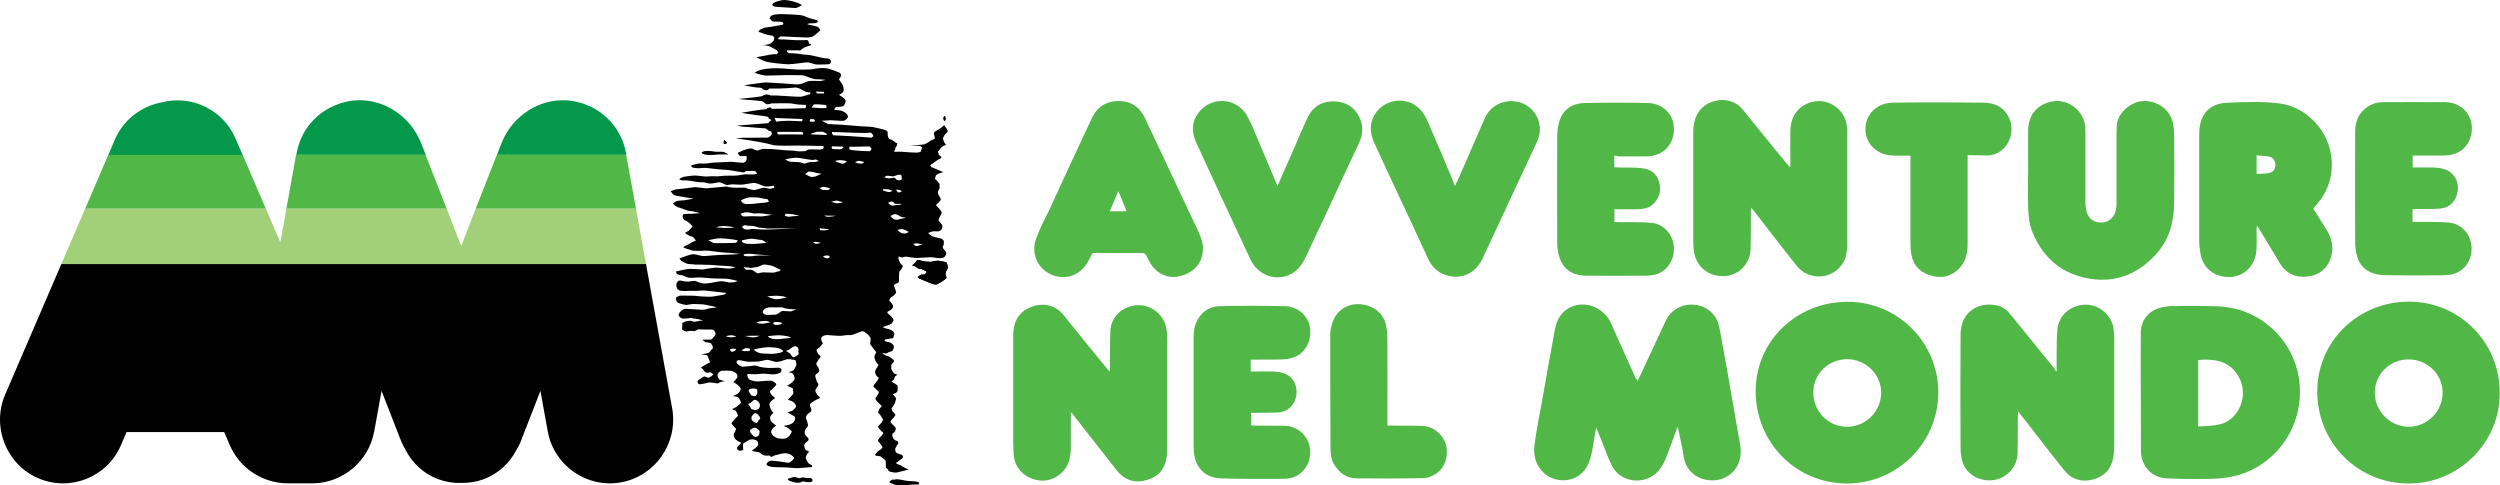 <?xml version="1.0" encoding="UTF-8" standalone="no"?>
<svg
   xmlns:dc="http://purl.org/dc/elements/1.1/"
   xmlns:cc="http://creativecommons.org/ns#"
   xmlns:rdf="http://www.w3.org/1999/02/22-rdf-syntax-ns#"
   xmlns:svg="http://www.w3.org/2000/svg"
   xmlns="http://www.w3.org/2000/svg"
   version="1.1"
   id="Livello_1"
   x="0px"
   y="0px"
   viewBox="0 0 2977.508 578.182"
   xml:space="preserve"
   width="2977.508"
   height="578.182"><defs
   id="defs91" />
<style
   type="text/css"
   id="style2">
	.st0{fill:#010101;}
	.st1{fill:#04984A;}
	.st2{fill:#51B848;}
	.st3{fill:#A1D078;}
</style>
<g
   id="g28"
   transform="matrix(1.499,0,0,1.499,-10.44,-58.805)">
	<path
   class="st0"
   d="m 758.4,255.5 c 0.6,-1.8 1.9,-3.6 1.9,-3.6 0,0 -0.6,-2.3 -1,-3.6 -0.5,-1.3 -4.4,-1.3 -6.3,-1.8 -1.9,-0.5 -6.3,0.8 -6.3,0.8 0,0 -2.6,-0.2 -3.9,-0.2 -1.3,0 -4.7,-1 -6,-1.3 -1.3,-0.2 -1.3,0.2 -2.1,1.5 -0.8,1.3 -3.1,2.8 -3.1,2.8 l 2.6,0.8 c 0,0 1.3,1.3 2.9,1.8 1.6,0.5 2.1,0.2 2.1,0.2 0,0 2.6,1.3 3.6,1.8 1,0.5 0,1.5 -1,2.3 -1,0.8 -2.3,0.2 -3.1,0.5 -0.8,0.2 -1.3,1.3 -2.3,1.5 -1,0.2 1,1.5 1,1.5 0,0 3.1,1.3 4.2,1.8 1.1,0.5 2.6,1 5.2,2.1 2.6,1 3.7,1 4.4,0.8 0.7,-0.2 4.2,-2.3 4.2,-2.3 0,0 2.1,-1.5 3.1,-2.3 1,-0.8 0,-1.5 0,-2.6 -0.1,-0.9 -0.6,-0.7 -0.1,-2.5"
   id="path4"
   style="fill:#010101" />
	<path
   class="st0"
   d="m 758.4,255.5 c 0.6,-1.8 1.9,-3.6 1.9,-3.6 0,0 -0.6,-2.3 -1,-3.6 -0.5,-1.3 -4.4,-1.3 -6.3,-1.8 -1.9,-0.5 -6.3,0.8 -6.3,0.8 0,0 -2.6,-0.2 -3.9,-0.2 -1.3,0 -4.7,-1 -6,-1.3 -1.3,-0.2 -1.3,0.2 -2.1,1.5 -0.8,1.3 -3.1,2.8 -3.1,2.8 l 2.6,0.8 c 0,0 1.3,1.3 2.9,1.8 1.6,0.5 2.1,0.2 2.1,0.2 0,0 2.6,1.3 3.6,1.8 1,0.5 0,1.5 -1,2.3 -1,0.8 -2.3,0.2 -3.1,0.5 -0.8,0.2 -1.3,1.3 -2.3,1.5 -1,0.2 1,1.5 1,1.5 0,0 3.1,1.3 4.2,1.8 1.1,0.5 2.6,1 5.2,2.1 2.6,1 3.7,1 4.4,0.8 0.7,-0.2 4.2,-2.3 4.2,-2.3 0,0 2.1,-1.5 3.1,-2.3 1,-0.8 0,-1.5 0,-2.6 -0.1,-0.9 -0.6,-0.7 -0.1,-2.5 z"
   id="path6"
   style="fill:#010101" />
	<path
   class="st0"
   d="m 566.7,161.8 c 0.8,0.2 3.7,0.5 4.7,0.5 1,0 5.2,-0.5 6.5,-0.5 h 7.8 c -0.8,0 -3.4,-1.9 -4.4,-1.9 h -5.5 c -1.5,0 -6.3,-0.8 -6.3,-0.8 0,0 -3.7,0.5 -4.7,1 -0.9,0.7 1.1,1.4 1.9,1.7"
   id="path8"
   style="fill:#010101" />
	<path
   class="st0"
   d="m 566.7,161.8 c 0.8,0.2 3.7,0.5 4.7,0.5 1,0 5.2,-0.5 6.5,-0.5 h 7.8 c -0.8,0 -3.4,-1.9 -4.4,-1.9 h -5.5 c -1.5,0 -6.3,-0.8 -6.3,-0.8 0,0 -3.7,0.5 -4.7,1 -0.9,0.7 1.1,1.4 1.9,1.7 z"
   id="path10"
   style="fill:#010101" />
	<path
   class="st0"
   d="m 582.4,153.5 c 0.8,0 2.1,0 1.9,-1 -0.2,-1 -2.1,-1.9 -2.1,-1.9 0,0 -0.6,2.9 0.2,2.9"
   id="path12"
   style="fill:#010101" />
	<path
   class="st0"
   d="m 582.4,153.5 c 0.8,0 2.1,0 1.9,-1 -0.2,-1 -2.1,-1.9 -2.1,-1.9 0,0 -0.6,2.9 0.2,2.9 z"
   id="path14"
   style="fill:#010101" />
	<path
   class="st0"
   d="m 629.5,45 c 4.4,0.2 8.6,0.8 10.2,0.5 1.6,-0.2 4.4,-2.3 4.4,-2.3 -3.4,-2.3 -12,-4.4 -15.3,-3.9 -3.4,0.5 -8.6,2.1 -8.1,3.9 0.5,1.8 4.4,1.5 8.8,1.8"
   id="path16"
   style="fill:#010101" />
	<path
   class="st0"
   d="m 618.7,82.7 c -3.1,0.5 -10.8,2 -10.8,2 0,0 5,2.6 7.3,3.4 2.3,0.8 14.2,2.2 18.1,2.2 3.9,0 12.8,-1.5 15.1,-1.5 2.3,0 5.3,1.7 8,1.7 2.6,0 5,0 8.1,-0.2 3.1,-0.2 2.6,-1.9 2.6,-2.6 0,-0.8 -0.8,-2.1 -3.7,-2.1 -2.9,0 -12,-2.8 -14.9,-2.8 -2.9,0 -6.7,-1 -12.3,-1.3 -0.8,0 -1.6,0 -2.4,0 -0.7,-0.5 -1.3,-0.9 -1.5,-1.3 -0.1,-0.3 -0.1,-0.7 0,-1 h 6.5 4.2 c 0,0 2,-2.4 7.1,-3.6 1.6,-0.4 1.7,-1.2 0.4,-1.4 -1.3,-0.2 -0.7,-2.7 -2,-3 -1.3,-0.3 -2.3,0 -4.4,0 -2.1,0 -5.5,0 -7.5,-0.2 -2.1,-0.2 -8.1,-0.5 -10.7,-0.5 0,0 -0.1,0 -0.2,0 l -0.6,-1 2.2,-1.3 c 0.6,0 1,0 1.5,0 2.3,0 15.1,0.8 18.2,0.8 3.1,0 2.9,0 5,-0.5 2.1,-0.5 6.7,-5.2 6.7,-5.2 0,0 -0.5,-2.1 -2.3,-2.8 -1.9,-0.7 -6,-1.5 -7.3,-1.8 -1.3,-0.3 -0.5,-1 3.7,-1 4.2,0 4.2,-1.3 3.7,-2.1 -0.6,-0.8 -4.8,-1.1 -8.6,-2.8 -4.3,-2 -5.8,-1.7 -16.7,-2.3 -12.6,-0.6 -12.2,2.3 -12.2,2.3 0,0 -1,1.3 -0.2,1.5 0.8,0.2 0.8,2.1 3.4,2.1 2.6,0 4.4,0 5.8,0.2 1.3,0.2 1.9,2.1 0.5,2.3 -1.3,0.2 -7.5,1.5 -12.3,2.1 -4.7,0.5 -7.5,3.4 -6.3,3.6 1.3,0.2 6.3,2.6 9.4,2.8 0.5,0 0.9,0.1 1.4,0.1 0.6,0.5 1,0.9 1.3,1.2 0.2,0.4 0.1,1.6 -0.3,2.9 -0.3,0.1 -0.5,0.2 -0.5,0.2 -2.2,4.5 -13.2,2.7 -6.7,3.4 2.3,0.2 4.7,1 7.5,2.8 0.6,0.3 1.1,0.6 1.8,0.8 0.2,0.3 0.5,0.6 0.6,0.8 0.5,1 1.2,0.9 1.2,0.9 l -1.5,1.9 c -1.4,-0.4 -4.7,0.2 -5.4,0.3"
   id="path18"
   style="fill:#010101" />
	<path
   class="st0"
   d="m 719.6,414.6 c 2.6,-0.5 9.4,-2.3 9.4,-2.3 0,0 -2.1,-1 -3.4,-1.5 -1.3,-0.5 -2.3,-1.8 -4.2,-2.3 -1.9,-0.5 -2.6,-1.5 -2.6,-1.5 l 1.6,-1 c 0,0 1,-1 3.1,-2.3 2.1,-1.3 0,-3.1 0,-3.1 0,0 -3.9,-1 -4.7,-2.1 -0.8,-1 -0.5,-3.1 -0.5,-3.1 0,0 1.6,-2.6 2.1,-3.4 0.5,-0.8 0.5,-2.1 -1.3,-2.6 -1.9,-0.5 -2.9,-2.6 -3.1,-3.6 -0.2,-1 -0.2,-2.3 0.8,-2.6 1,-0.2 1.9,-2.3 1.9,-3.4 0,-1 -1.3,-2.1 -1.3,-2.1 0,0 -2.9,-2.6 -2.9,-3.4 0,-0.8 1.6,-2.3 1.6,-2.3 0,0 1.6,-1.8 2.1,-2.6 0.5,-0.7 -0.8,-2.3 -1.6,-2.8 -0.8,-0.5 -1.3,-2.8 -1.3,-2.8 l 2.3,-3.4 c 0,0 1.3,-3.4 1.3,-4.4 0,-1 -2.6,-3.6 -2.6,-3.6 l 2.6,-1 c 0,0 1.3,-1.3 1.3,-2.3 V 346 c 0,-1 -5,-3.6 -5,-3.6 l 1.9,-1.5 1,-2.6 1.9,-1.3 -2.6,-1 c 0,0 -2.3,-2.8 -2.3,-4.1 0,-1.3 0,-2.3 0.2,-3.1 0.2,-0.8 3.4,-2.3 1.3,-3.9 -2.1,-1.5 -3.1,-2.6 -4.4,-2.8 -1.3,-0.2 -3.4,-1.3 -3.9,-2.1 -0.5,-0.8 2.6,0.2 2.6,0.2 0,0 2.6,-1.5 4.2,-1.8 1.6,-0.3 2.1,-3.1 2.1,-3.9 0,-0.8 -1,-2.1 -2.3,-2.8 -1.3,-0.7 -3.4,-0.8 -4.4,-1.3 -1,-0.5 -1,-1.3 0.2,-1.5 1.3,-0.2 3.1,-0.5 4.4,-0.8 1.3,-0.2 1.6,0.5 2.3,-2.8 0.8,-3.4 -4.4,-4.7 -5.8,-4.9 -1.3,-0.2 -3.4,-1.3 -3.4,-1.3 0,0 3.9,-1.3 5.5,-1.9 1.5,-0.5 2.3,-1.5 3.1,-3.1 0.8,-1.5 -3.1,-4.9 -3.9,-5.4 -0.8,-0.6 -1.6,-1.5 0.2,-2.3 1.8,-0.8 2.6,-1.5 3.4,-3.1 0.8,-1.5 -3.1,-5.4 -3.1,-5.4 0,0 0.8,-2.3 2.1,-2.8 1.3,-0.5 2.9,-2.3 3.4,-3.1 0.5,-0.8 -1.6,-4.9 -1.6,-6 0,-1 2.3,-1.5 3.4,-2.3 1,-0.8 0.5,-2.1 0.5,-2.8 0,-0.8 0.2,-4.7 0.2,-5.4 0,-0.8 1.9,-2.1 2.6,-3.9 0.8,-1.8 -0.8,-1.8 -1.6,-3.1 -0.8,-1.3 -1.9,-3.6 -1.6,-4.9 0.2,-1.3 1.9,0.2 2.6,0.2 0.8,0 2.6,-1 4.7,-0.5 2.1,0.5 4.2,0.5 5.8,0.8 1.6,0.2 2.6,0 3.7,0 1,0 7.5,-0.5 9.1,-0.5 1.6,0 4.4,0.8 7.3,0.8 2.9,0 4.2,-1.5 4.7,-3.1 0.5,-1.5 -0.5,-2.6 -1.9,-4.1 -1.3,-1.5 -0.7,-2.1 -0.2,-3.1 0.5,-1 0.2,-2.6 0.2,-3.4 0,-0.8 -1.9,-1.9 -1.9,-1.9 0,0 -6,-1.3 -7.1,-1.8 -1,-0.5 -3.4,-2.6 -3.4,-2.6 0,0 2.3,-1 3.4,-1.3 1,-0.2 4.4,0 4.4,0 0,0 1.6,-0.2 2.6,-1.3 1,-1 1,-2.6 0.8,-3.6 -0.2,-1 -2.9,-3.1 -2.9,-4.1 0,-1 1.6,-3.6 2.1,-4.7 0.5,-1 0.5,-1.3 0,-2.3 -0.5,-1 -4.2,-4.9 -4.2,-4.9 0,0 3.7,-3.4 3.9,-4.4 0.2,-1 -2.1,-3.4 -2.3,-5.2 -0.2,-1.8 1.3,-3.6 1.3,-3.6 v -3.4 c 0,-0.8 -3.7,-4.4 -3.7,-4.4 l 0.8,-2.6 c 0,0 1,-1 1.9,-1.3 0.9,-0.3 3.9,-1.3 3.9,-1.3 0,0 -3.4,-1.5 -4.4,-1.9 -1,-0.4 -5,-2.1 -5,-2.1 l -1,-1.5 1.9,-1.3 c 0,0 1.3,-0.8 2.9,-2.1 1.6,-1.3 2.9,-1.3 3.9,-2.3 1,-1 -1.6,-2.3 -1.6,-2.3 l -1,-2.8 c 0,0 1.6,-1.5 2.3,-2.8 0.8,-1.3 4.2,-2.6 4.2,-2.6 l -1.6,-2.3 -0.8,-2.8 c 0,0 0.5,-1.5 1,-2.3 0.5,-0.8 2.1,-2.1 2.6,-2.8 0.5,-0.8 -0.5,-2.3 -0.5,-2.3 l -2.1,-3.1 c 0,0 -1.3,1 -2.1,1.8 -0.8,0.8 -4.7,2.8 -5.7,3.6 -1.1,0.8 0.5,4.9 0.5,4.9 0,0 -0.5,0.8 -2.1,1.3 -1.6,0.6 -4.4,3.1 -6.5,3.6 -2.1,0.5 -11.7,1 -11.7,1 0,0 6.7,0.2 7.8,0.2 1,0 2.3,1.3 2.3,1.3 l -1.3,3.6 -2.9,0.5 c 0,0 -3.9,-0.2 -5.2,-0.2 -1.3,0 -5.5,-0.5 -7,-0.5 h -6 l 1,-2.1 c 0,0 -0.2,-1 0.8,-2.1 0.8,-0.8 0.6,-1.9 0.4,-2.3 0.6,-0.2 0.9,-0.2 0.9,-0.2 0,0 -0.5,-0.1 -1.4,-0.3 -0.9,-0.7 -3.5,-2.8 -4.6,-2.8 -1.3,0 -2.3,-2.6 -2.1,-3.9 0.1,-0.4 0,-0.8 -0.2,-1.3 0.3,0 0.4,0 0.4,0 0,0 -0.8,-1.8 -1.6,-2.1 -0.8,-0.2 -9.4,-2.8 -13.6,-2.8 -4.2,0 -22.4,-1.8 -26.3,-1.8 -0.9,0 -3.2,-0.1 -6.3,-0.3 -0.3,-0.2 -0.6,-0.4 -0.7,-0.5 -1.1,-0.5 -2.9,-1.4 -4.1,-2.2 2.2,0 4,0 4.9,-0.2 2.3,-0.5 11.5,0.8 12.8,0.2 1.3,-0.5 3.1,-1.9 3.1,-3.4 0,-1.5 -2.9,-4.1 -6.3,-4.7 -1.3,-0.2 -3,-0.4 -4.7,-0.6 0.2,-0.2 0.2,-0.4 0.2,-0.4 l 1.3,-1.9 c 0.9,0.1 1.6,0.1 1.6,0.1 0,0 2.9,-0.2 3.9,-0.5 1,-0.3 2.3,-3.1 2.1,-4.7 -0.2,-1.5 -5.2,-4.4 -5.2,-4.4 0,0 2.1,-1 3.1,-2.1 1,-1 0.5,-3.4 0.2,-4.7 -0.2,-1.3 -3.4,-5.5 -3.4,-5.5 0,0 1.3,-1.5 1.6,-2.6 0.2,-1 0,-2.3 -1.3,-2.8 -1.3,-0.5 -7.8,-3.2 -10.2,-3.4 -6.9,-0.7 -10.8,0.9 -12.9,0.9 -2.1,0 -8.1,0.6 -17.1,-0.4 -22.3,-2.2 -27,3 -27,3 0,0 5.5,2.3 9.6,2.3 4.2,0 12.9,-0.4 16,-0.4 3.1,0 9,0.1 11.8,0.1 2.9,0 7.7,3.2 11.6,3.2 3.9,0 7.3,0.5 7.3,0.5 l -4.4,1 c 0,0 -7.9,-0.8 -10.7,0.5 -4.1,2 -6,2.1 -8.1,2.1 -2.1,0 -8.6,-0.8 -10.7,-0.8 -2.1,0 -12,-0.8 -13.6,-0.8 -1.6,0 -17.2,2.3 -17.2,2.3 0,0 8.6,1.8 10.7,1.8 1,0 2.3,0.2 3.6,0.4 0,0.1 0,0.3 0.1,0.4 0.2,0.8 2.3,1.5 3.7,1.3 0.7,-0.1 1.3,-0.7 1.9,-1.3 h 7.5 c 3.1,0 10.2,-0.5 13,-0.8 2.8,-0.3 6.5,2.6 8.6,3.4 0.9,0.3 2.1,0.4 3.4,0.4 0.2,0.6 0.2,1.1 -0.1,1.5 -2.1,0.4 -5,1.7 -7.4,2 -2.9,0.2 -13.8,-0.8 -20.1,-1 -0.9,0 -2.3,0 -3.9,0 -0.8,-0.4 -2.2,-1 -3.4,-0.8 -1.6,0.2 -2.8,1 -3.1,1.3 -9.3,1.7 -20,2 -18,2.4 2.3,0.4 12.8,0.9 18.1,1.7 l 3.2,2.4 c 0,0 1.3,0 2.6,-0.2 0.3,-0.1 0.6,-0.2 0.9,-0.5 4.5,0 14.5,-0.4 17.1,0.2 3.1,0.7 7.1,0.9 10.8,1 0,0.3 0,0.6 -0.1,0.8 -0.1,0.6 -0.2,1.2 -0.2,1.8 -0.4,0 -0.7,0 -1,0 -3.7,0.2 -18.8,0.5 -25.8,0.5 -0.4,-0.5 -0.7,-0.8 -1,-1 -0.8,-0.5 -3.1,0.8 -3.1,0.8 l 0.1,0.4 c -7.4,0.6 -20.4,3 -20.4,3 2.1,0.2 14,2.3 16.4,2.3 1,0 3,0.5 5.1,0.9 0,0.2 0.1,0.4 0.1,0.6 0.2,1.3 2.6,1.8 2.6,1.8 0,0 -1,0.8 -1.9,1.5 -0.3,0.3 -0.5,0.7 -0.5,1 -0.7,0.1 -1.1,0.2 -1.3,0.2 -0.8,0 -24,1.8 -24,1.8 0,0 4.2,1 6.3,1 2.1,0 13.4,1.2 16,1.2 1.7,0 1.7,1.9 4.8,2.4 0.1,0.4 0.3,0.7 0.6,1 0.5,0.6 0,1.4 -0.5,2 -2,3.1 -4.3,1.7 -8.8,2 -0.8,0.1 -11.1,0.1 -13.2,0.1 -2.1,0 -6,0.5 -6,0.5 0,0 19.4,2.4 29.2,5.2 3.5,1 16.4,0.5 20.3,0.5 3.5,0 14.8,0.2 20.1,0.4 l 0.2,1.4 c 0,0 -0.2,1 -1.9,1.3 -1.5,0.2 -8.4,-0.2 -9.9,0 -1.5,0.2 -1.9,1.3 -2.9,1.3 -1,0 -4.7,0.5 -6.7,0 -2.1,-0.5 -8.6,-0.5 -10.4,-0.8 -1.9,-0.2 -9.1,-0.8 -9.1,-0.8 0,0 -5.5,-0.2 -7.1,-0.2 -1.6,0 -3.1,1.3 -4.7,1.3 -1.6,0 -3.1,-1.3 -3.9,-1.5 -0.8,-0.2 -1.6,-0.2 -3.4,0.2 -1.9,0.5 -4.2,1.3 -4.2,1.3 0,0 -3.1,1.5 -3.9,1.8 -0.8,0.2 1.6,2.6 1.6,2.6 0,0 2.9,0.2 4.4,0 1.5,-0.2 0.8,1.5 0.8,2.8 0,1.3 -1.5,2.6 -3.1,2.6 -1.6,0 -7.5,-0.8 -9.6,-0.8 -2.1,0 -8.1,0.5 -10.7,0.5 -2.6,0 -6.5,0.5 -8.1,0.8 -1.6,0.2 -3.1,0.2 -5,0 -1.9,-0.2 -7.3,1.5 -7.3,1.5 0,0 -0.8,1.3 1.6,1.9 2.3,0.5 4.4,0.5 7.1,0.2 2.6,-0.2 5.5,0.2 7.8,0.5 2.3,0.2 8.6,1 11.2,1 2.6,0 8.8,1.5 10.2,1.5 1.3,0 1.5,0.5 3.4,0.5 1.9,0 0.5,-0.8 2.3,-1 1.8,-0.2 3.1,0 5.5,-0.2 2.3,-0.2 3.1,2.3 3.1,2.3 l -2.1,0.5 c 0,0 -2.9,0.2 -4.2,0 -1.3,-0.2 -3.9,0 -3.9,0 0,0 -3.4,0.5 -5,0.8 -1.6,0.3 -8.4,0.2 -9.6,0.2 -1.3,0 -7.3,0.8 -9.1,0.5 -1.9,-0.2 -4.4,0.2 -6.7,0.2 -2.3,0 -6.5,-0.8 -8.8,-0.8 -2.3,0 -7.3,0.8 -8.6,1 -1.3,0.2 -3.9,1.5 -3.7,2.1 0.2,0.5 2.6,1 3.9,0.8 1.3,-0.2 6,0.5 6,0.5 0,0 3.1,0.5 4.7,0.8 1.6,0.2 2.9,0.2 4.4,0.2 1.6,0 3.1,1 5.5,1 2.3,0 4.9,-0.8 6.7,-1 1.8,-0.2 4.7,1.9 6.3,2.1 1.6,0.2 2.6,-0.5 4.7,-0.5 2.1,0 5.7,0.5 8.1,0.2 2.3,-0.2 5.5,-1 8.4,-1.3 2.9,-0.3 7.3,2.6 9.6,2.8 2.3,0.2 4.2,-0.2 5.8,-0.5 1.5,-0.2 1.3,1.5 1.3,1.5 0,0 -2.3,0.8 -3.4,0.8 -1.1,0 -3.9,-0.8 -5.2,-0.8 -1.3,0 -4.4,1.5 -7.1,1.8 -2.6,0.2 -7.5,-1.8 -7.5,-1.8 0,0 -2.1,-0.2 -6.5,0 -4.4,0.2 -8.6,-1 -8.6,-1 0,0 -3.7,0.5 -5,0.5 -1.3,0 -9.6,1 -10.9,1 -1.3,0 -7.5,-1 -8.6,-1 -1.1,0 -5.5,0.8 -7.8,1 -2.3,0.2 -6.7,0.8 -7.5,0.8 -0.8,0 -4.2,1.5 -4.2,1.5 0,0 1.3,2.1 2.3,2.8 1,0.8 2.9,0.8 5.2,1.3 2.3,0.5 10.7,1.8 10.7,1.8 l -2.9,0.5 c 0,0 -3.4,0.5 -4.7,0.8 -1.3,0.2 -4.2,0.2 -5.5,0.5 -1.3,0.3 -3.4,2.1 -3.4,2.1 0,0 1.9,2.3 4.7,3.1 l 7.5,2.6 c 2.9,0 9.4,1.9 9.4,1.9 l -6.5,0.5 c 0,0 -4.2,0 -6,0.2 -1.8,0.2 -1.3,2.3 -1.3,2.3 0,0 0,2.1 2.6,3.1 2.6,1 5.2,4.4 5.2,4.4 l -2.9,3.4 -3.1,1.8 1.3,1 c 0,0 2.1,1.5 3.9,1.8 1.9,0.2 3.4,3.4 3.4,3.4 0,0 -1.9,0.8 -2.6,1 -0.8,0.2 -2.9,2.1 -3.6,2.1 -0.8,0 -3.9,2.1 -3.9,2.1 0,0 2.6,1.3 3.9,1.5 1.3,0.2 2.9,1.3 4.7,1.3 1.9,0 5.5,0.2 6.7,0 1.3,-0.2 2.9,-0.2 5.2,0 2.3,0.2 10.9,1.5 13.6,1.5 2.6,0 11.2,1 11.2,1 l -1.9,0.2 c 0,0 -8.4,0.5 -11.2,0.5 -2.9,0 -12.3,0.8 -15.1,1 -2.9,0.2 -6.7,-1.5 -9.1,-1.5 -2.4,0 -10.9,3.4 -10.9,3.4 l 1.3,1.8 c 0,0 4.2,2.6 5.8,2.6 1.6,0 5.8,0.5 5.8,0.5 h 4.2 c 0.8,0 2.9,0.2 6,0.2 3.1,0 5.2,0.2 7.3,0.5 2.1,0.2 6,0.2 8.6,0.5 2.6,0.2 5.7,1 5.7,1 0,0 -3.9,1 -5.7,1 -1.9,0 -7.8,-0.8 -9.9,-0.8 -2.1,0 -10.9,1.5 -10.9,1.5 0,0 -6.3,-0.5 -9.6,-0.5 -3.4,0 -11.5,2.1 -11.5,2.1 l 0.8,1.8 c 0,0 1.3,1 3.1,1 1.8,0 4.4,1.8 6.3,2.1 1.9,0.2 5.2,0 7.5,-0.2 2.3,-0.2 9.6,0.8 12.8,0.8 3.1,0 7.5,0.2 9.6,0.2 2.1,0 9.1,1.8 9.1,1.8 l -2.6,1 c 0,0 -2.9,0.2 -3.9,0.2 -1,0 -4.4,-1 -6.5,-1 -2.1,0 -8.1,1.3 -8.1,1.3 l -3.9,0.5 c -3.9,0.5 -7.8,-2.1 -9.6,-2.1 -1.9,0 -4.5,1.4 -10,-0.1 -3.9,-1.1 -4.2,3.4 -4.2,3.4 0,0 0.2,3.1 1.3,3.6 1.1,0.5 1.4,0.9 1.4,0.9 0,0 3.9,0.5 6.5,0.2 2.6,-0.2 6,0 6.7,0 0.7,0 5.5,-0.6 7.8,-0.2 2.4,0.3 16.1,1.8 16.1,1.8 l -1.6,1.3 c 0,0 -6,1 -8.8,1.5 -2.9,0.6 -12.8,-0.2 -14.3,-0.5 -1.6,-0.2 -6.6,0 -10.9,-0.2 -2.4,-0.1 -4.5,1.7 -4.5,1.7 0,0 -0.1,3 1.7,4 1.9,1 6.5,1.8 6.5,1.8 0,0 3.1,-0.5 4.4,-0.7 1.3,-0.2 6.3,0 8.8,0.2 2.6,0.2 11.2,2.3 11.2,2.3 0,0 -3.7,0.7 -5,0.7 -1.3,0 -3.9,1.3 -6.3,1.3 -2.3,0 -12.3,-0.8 -13.2,-0.8 -1,0 -4.5,0.7 -6,4.7 -0.2,0.7 1.3,2.3 2.3,2.8 1,0.5 2.6,0.2 4.2,0.2 1.6,0 2.9,-0.5 2.9,-0.5 0,0 3.7,0.8 4.7,0.8 1,0 5.5,1.3 5.5,1.3 l -2.6,0.2 c 0,0 -3.4,0.8 -4.4,0.8 -1,0 -2.6,-0.8 -3.6,-0.8 -1,0 -3.4,0.5 -3.4,0.5 l -2.6,1.3 c 0,0 0,3.4 -0.2,4.7 -0.2,1.3 3.4,2.1 3.4,2.1 0,0 1,-0.2 2.3,-0.5 1.3,-0.2 4.2,0.2 4.2,0.2 l 3.1,-1.5 c 0,0 2.6,0.2 4.2,0.2 h 6.5 c 1.6,0 2.6,1.8 2.9,3.1 0.2,1.3 -0.8,2.1 -1.5,2.8 -0.8,0.8 -1.3,2.1 -2.6,2.1 H 565 c 0,0 2.1,2.1 3.1,2.1 1,0 1.9,0.2 3.1,0.5 1.3,0.2 2.3,2.8 2.1,4.1 -0.2,1.3 -1.9,1.5 -2.1,2.8 -0.2,1.3 -7.5,2.3 -7.5,2.3 0,0 3.6,0.2 4.7,0.5 1,0.2 2.3,4.7 2.6,5.4 0.2,0.8 -1.3,0.8 -2.9,1.8 -1.3,0.8 -4.2,2.6 -4.2,2.6 l 1.9,1.8 c 0,0 0.5,1.3 1.9,2.1 1.3,0.8 2.6,-0.2 3.7,0 1,0.2 2.3,1.5 2.3,1.5 0,0 -0.5,1 -1.9,1.8 -1.3,0.8 -2.1,1 -2.1,1 0,0 -2.6,-1.3 -3.4,-1 -0.8,0.2 -1.9,1.3 -3.6,2.3 -1.9,1 -1.9,2.3 -0.8,3.4 1,1 3.1,0 3.9,0 0.8,0 3.4,-1 5.2,-1 1.8,0 6.3,0.8 6.3,0.8 0,0 1.6,-1 2.6,-1.3 1,-0.2 2.9,-0.5 2.9,-0.5 l -4.2,-1.3 c 0,0 -1.6,-2.1 -1.6,-3.6 0,-1.5 1.9,-3.1 3.4,-3.4 1.6,-0.2 6.3,-0.2 8.1,0.2 1.9,0.5 4.4,2.1 4.4,4.1 0,2.1 -3.4,4.7 -3.4,4.7 0,0 0.8,0.2 2.3,1.3 1.5,1 3.7,3.1 3.7,4.1 0,1 -0.8,2.3 -1.9,3.4 -1,1 -4.4,2.3 -4.4,2.3 0,0 1,0.2 2.9,0.5 1.9,0.2 2.9,2.8 3.4,4.1 0.6,1.3 -1.6,2.3 -2.6,3.4 -1,1 -4.2,2.3 -4.2,2.3 0,0 0.8,0.8 2.1,1 1.3,0.2 2.6,4.4 2.6,4.4 l -1.6,1.5 c 0,0 -3.1,3.4 -3.6,4.1 -0.5,0.8 3.6,4.7 3.6,4.7 0,0 -0.5,2.1 -1.3,3.1 -0.8,1 -0.8,2.1 0,4.1 0.8,2.1 5.5,3.9 5.5,3.9 0,0 -1.9,2.3 -2.9,3.1 -1,0.7 -0.6,2.6 1,3.1 1.6,0.5 3.4,-0.5 3.4,-0.5 0,0 -0.2,-1.8 -0.2,-2.8 0,-1 0.2,-2.3 0.2,-2.3 0,0 2.6,-1.5 4.4,-2.6 1.8,-1.1 3.9,-0.8 5.8,0 1.9,0.8 1.9,3.4 1.3,4.4 -0.5,1 -4.7,3.9 -4.7,3.9 0,0 1.9,0.8 4.4,1 2.6,0.2 2.6,1.8 5,2.6 2.3,0.8 4.4,0.2 4.4,0.2 l 1.9,1.3 c 0,0 1.6,-1.3 3.1,-1.5 1.6,-0.2 5.2,-1.8 8.4,-1.5 3.1,0.2 5.7,2.3 6.3,3.4 0.5,1 -2.9,3.9 -3.9,4.1 -1,0.2 -5.5,-0.8 -7.5,-1 -2,-0.2 -6.3,-0.8 -7.3,-0.6 -1,0.2 -2.9,1.3 -3.1,2.8 -0.2,1.5 4.7,2.3 6.5,2.3 1.9,0 7.1,0.2 8.8,0.2 1.9,0 6.8,0.7 9.9,0.6 3.1,-0.2 8.4,-0.6 10.2,-0.8 1.9,-0.2 1,-1.5 -0.8,-2.3 -1.9,-0.8 -2.3,-2.6 -3.1,-3.9 -0.8,-1.3 0,-2.1 0.2,-3.1 0.2,-1 1.6,-2.1 1.9,-2.8 0.2,-0.8 -1.6,-1 -2.3,-1.5 -0.8,-0.5 -1,-2.1 -1.3,-2.8 -0.2,-0.8 0,-1.3 0.5,-2.3 0.5,-1 2.9,-1.8 2.9,-3.4 0,-1.5 -2.9,-2.8 -3.1,-4.9 -0.2,-2.1 0.8,-3.4 2.1,-4.9 1.3,-1.5 0,-2.8 0,-4.1 0,-1.3 -1.6,-2.3 -1,-4.1 0.5,-1.8 2.1,-2.8 3.1,-3.4 1,-0.5 1.6,-1.8 0.8,-3.4 -0.8,-1.5 -1,-2.3 -0.5,-3.4 0.5,-1 5,-3.6 6.3,-3.9 1.3,-0.3 1.6,-1.3 0.8,-1.8 -0.8,-0.5 -3.1,-3.4 -3.1,-4.7 0,-1.3 1.9,-3.1 2.3,-4.4 0.5,-1.3 -1,-2.1 -1.3,-3.4 -0.2,-1.3 -1.3,-3.1 -1,-4.4 0.2,-1.3 2.3,-1.5 2.9,-3.1 0.5,-1.5 0,-1 -0.2,-2.3 -0.2,-1.3 -2.6,-3.4 -1.8,-4.4 0.7,-1 1.5,-2.8 2.6,-3.9 1,-1 0.8,-1.8 -0.2,-2.3 -1,-0.5 -2.1,-2.8 -2.3,-3.9 -0.2,-1 1.5,-1.8 2.3,-2.3 0.8,-0.6 1.3,-1.9 2.3,-2.6 1,-0.8 -0.8,-1.8 -1,-4.1 -0.2,-2.3 3.1,-3.4 5.8,-3.1 2.6,0.2 9.4,0.8 10.7,0.5 1.3,-0.2 4.4,-0.7 6.5,-0.5 2.1,0.2 8.4,-3.1 9.9,-3.1 1.6,0 5,3.1 6,4.7 1,1.6 0,4.4 0,5.2 0,0.8 4.2,5.7 4.7,6.5 0.5,0.8 -1,1.8 -1.3,3.6 -0.2,1.8 1.6,5.7 2.9,6.2 1.3,0.5 -1.3,2.8 -2.1,4.9 -0.8,2.1 0.8,4.9 1.9,5.2 1,0.2 0.8,1 0.2,2.1 -0.5,1 -3.1,3.9 -3.6,4.9 -0.5,1.1 3.6,3.9 4.2,4.9 0.5,1 -1.9,3.6 -2.6,4.9 -0.8,1.3 3.9,5.2 4.7,6 0.8,0.8 -1.6,2.1 -1.9,3.1 -0.2,1 -1.3,2.6 -0.2,3.1 1,0.5 3.4,4.9 3.4,4.9 0,0 -0.5,1 -0.8,1.8 -0.2,0.8 -2.6,2.6 -3.1,3.6 -0.5,1 2.9,4.1 3.9,4.9 1,0.8 -1.9,3.1 -2.6,3.9 -0.8,0.8 -2.1,2.6 -1,3.4 1,0.8 2.6,3.1 3.1,4.2 0.5,1 -3.7,3.4 -3.7,3.4 0,0 -1.9,2.1 -2.1,2.8 -0.2,0.8 2.1,1 3.4,1 1.3,0 5,3.6 5,3.6 l 0.2,5.7 1.9,1.5 c -1,1.4 4.2,2.7 6.8,2.2 m 16.9,-181.9 c 1.3,0.5 3.9,0.5 3.9,0.5 0,0 -2.6,0.8 -3.9,1.3 -1.3,0.5 -2.9,0.2 -3.9,-1.5 0.1,0 2.6,-0.8 3.9,-0.3 m -23.9,-32.3 c 0,0 1.6,-1 2.9,-1 1.3,0 2.6,1.8 2.6,1.8 h 5.5 c 0,0 -1,0.8 -2.3,0.8 -1.3,0 -3.1,0.2 -4.2,0.5 -1.1,0.3 -2.3,0 -3.4,-1 z m 14.1,24.3 c -0.8,0.2 -3.4,-0.2 -3.4,-0.2 0,0 -3.1,-1.9 -3.1,-2.6 0,0 2.3,-1 4.2,-0.5 1.9,0.5 4.7,2.1 4.7,2.1 0,0 -1.6,0.9 -2.4,1.2 m 0.4,-12.4 c 0,0 -3.7,0.5 -5.2,1 -1.6,0.5 -3.1,0.8 -4.4,0.2 -1.3,-0.5 -3.1,-2.6 -3.1,-2.6 0,0 2.9,-1.9 4.2,-1.5 1.3,0.2 3.6,1.8 4.4,2.1 0.8,0.3 4.1,0.8 4.1,0.8 m -5.9,-20.2 c -1.6,0 -2.1,-2.1 -2.1,-2.1 0,0 1,-0.2 1.9,0 0.8,0.2 2.6,1 2.6,1 0,0 -0.9,1.1 -2.4,1.1 m -8.6,-13.2 c 2.1,0.2 4.4,0.5 4.4,0.5 0,0 1,-0.5 2.6,-1 1.6,-0.5 3.4,-0.8 3.7,0.8 0.2,1.5 0.6,2.6 -0.8,3.1 -1.3,0.5 -2.6,0 -3.4,-0.5 -0.8,-0.5 -0.5,-1.5 -2.1,-1.3 -1.6,0.2 -3.1,0.5 -3.9,0.5 -0.8,0 -2.1,-0.5 -3.4,-0.8 0,0 0.8,-1.6 2.9,-1.3 m -3.9,10.6 c 0,0 2.6,0 4.2,0.2 1.5,0.2 3.1,1.3 3.1,1.3 0,0 -1,0.5 -2.3,0.8 -1.3,0.2 -5.2,-1.3 -5.2,-1.3 z m -85.2,-54.1 -1,-2.3 0.3,-0.3 c 1.2,0.2 2.2,0.3 3,0.3 2.7,0 12.3,0.5 18.7,0.7 0.1,0.5 0.1,0.9 0,1.1 -0.1,0.2 -0.2,0.5 -0.5,0.7 -4.3,-0.2 -8.1,-0.4 -10.8,-0.4 -3.8,0 -7.1,0.3 -9.7,0.7 z m 10.9,10.6 c -1.2,0 -5.6,0 -9.1,0.1 -0.4,-0.5 -0.8,-1.2 -0.8,-2.1 h 20 c 0.4,0.7 0.6,1.3 0.6,1.3 v 0.8 z m -52.6,72.8 c 3.1,0 8.8,1 8.8,1 l -3.1,0.5 h -5 c -1.9,0 -6.7,-0.5 -6.7,-0.5 0,0 2.9,-1 6,-1 m 9.2,13.4 c -2.1,0.2 -11.2,0.2 -11.2,0.2 H 574 l -4.2,-2.3 c 0,0 5.5,-1.3 7.8,-1.5 2.3,-0.2 9.1,0.5 11.2,0.8 2.1,0.2 4.2,0.8 4.2,0.8 0,0 0.1,1.7 -2,2 m 77,-76.7 c 2.5,0.1 5.5,0.2 8.4,0.2 l 0.7,0.6 c 0,0 -0.5,0.8 -1.5,1.3 -1,0.5 -2.6,0.2 -2.6,0.2 0,0 -5,0.2 -5.2,-0.8 -0.1,-0.3 0,-0.9 0.2,-1.5 M 656.1,112 c 1.1,0 3.3,0.1 5.5,0.2 v 0 l 0.2,1.3 H 656 c -0.3,-0.5 -0.5,-1 -0.6,-1.5 0.3,0 0.5,0 0.7,0 m -4.2,12.7 c 0.1,-0.6 1,-1.7 1.9,-2.6 1.5,0 2.6,0 3,0 0.8,0.1 3.3,0.3 6.1,0.5 l 0.7,0.8 v 1.5 c 0,0 -0.2,0.1 -0.8,0.2 -1.6,0.3 -6.6,-0.1 -10.9,-0.4 0,0.1 0,0.1 0,0 m -1.6,10.4 c 0.1,-0.3 0.4,-0.8 0.6,-1.3 0.7,0 1.5,0 2.3,0.1 0.2,0.2 0.4,0.3 0.7,0.4 1,0.2 0.2,1.5 0.2,1.5 v 0.2 c -1.2,-0.1 -2.4,-0.2 -3.6,-0.2 -0.1,-0.2 -0.3,-0.5 -0.2,-0.7 m 1.2,10.9 -0.1,-0.6 4.2,-1.3 v -0.2 c 1.7,0 3.5,0 5.2,0 0.4,0.2 1.6,0.8 2.5,1.3 0.5,0.2 0.6,0.7 0.6,1.3 -3.2,-0.1 -9.1,-0.3 -12.4,-0.5 m 10.3,41.7 c 1.3,0.2 4.4,1 4.4,1 0,0 0.5,1.3 -1.6,1.5 -2.1,0.2 -4.4,-0.2 -4.4,-0.2 l -2.1,-1.3 c 0.1,0 2.4,-1.3 3.7,-1 m -21.9,32.9 c 0,0 -24.5,1.3 -27.6,1 -3.1,-0.2 -6.5,-0.5 -7.5,-0.5 -1,0 -2.1,0.5 -3.6,0.5 -1.6,0 -3.1,0.2 -4.7,-2.1 0,0 1.6,-1.8 3.1,-1.3 1.6,0.5 1.9,0.5 4.4,0.5 2.6,0 5.5,1.3 5.5,1.3 l 7.8,0.8 z m -14,34.2 c -0.8,0 -3.1,0.8 -3.9,1 -0.8,0.2 -7.5,-0.2 -8.6,-0.2 -1,0 -3.7,0.8 -4.4,0.8 -0.8,0 -3.6,-2.6 -5,-2.8 -1.3,-0.2 -4.2,0 -4.2,0 l -2.1,-2.1 c 0,0 3.9,0.2 5.5,0.6 1.5,0.2 3.1,-0.6 4.7,-0.6 1.6,0 4.7,-2.1 6.3,-2.1 1.6,0 6.5,1 7.5,1.5 1,0.5 5.5,2.8 5.5,2.8 0,0 -0.6,1.1 -1.3,1.1 m 3.3,19.9 2.9,0.8 c 0,0 -5.8,1.5 -8.4,1.5 -2.6,0 -7.1,-2.3 -7.1,-2.3 0,0 4.4,-0.5 6.7,-0.5 2.6,0 5.9,0.5 5.9,0.5 m -18.1,19.8 c 1.9,-0.2 5,-0.5 6,0 1,0.5 2.1,1 2.1,1 0,0 -3.1,0.2 -5,0.8 -1.9,0.5 -6.3,-0.5 -6.3,-0.5 0,0 1.4,-1 3.2,-1.3 m -2.4,-52.2 c -1.3,0.2 -3.1,0.2 -4.4,0.5 -1.3,0.2 -3.7,0 -4.4,0 -0.7,0 -2.6,-0.2 -1.9,-1.5 0,0 2.3,-0.5 3.6,-0.5 1.3,0 5.8,0.5 5.8,0.5 l 12.5,1 c 0,0 -9.9,-0.2 -11.2,0 m -1.6,-9.3 c -3.4,0.2 -7.5,-0.2 -7.5,-0.2 0,0 -4.4,-1 -2.9,-2.6 0,0 4.9,-1.3 7.3,-1.3 2.4,0 6.5,1 7.8,1 1.3,0 4.2,2.3 4.2,2.3 0,0 -5.5,0.5 -8.9,0.8 m -8.1,82.9 c 0,0 3.1,-0.2 3.7,0.5 0.5,0.8 0,1.8 -1,1.8 h -3.4 l -2.3,-0.5 c -0.1,0 2.3,-1.5 3,-1.8 m -0.6,-9.7 c 0,0 3.1,-0.2 5.2,-0.2 h 7.1 c 0,0 -2.6,1.3 -5.5,1.3 -2.9,-0.1 -4.2,-0.9 -6.8,-1.1 m 18.9,8.9 c 3.9,0 7.8,0.5 9.1,1 1.3,0.6 2.9,1.8 2.9,1.8 0,0 -0.2,1 -2.1,1.5 -1.9,0.5 -5.5,1 -6.5,1 -1,0 -4.4,-0.2 -5.2,-0.2 -0.8,0 -3.1,0 -5,-0.5 -1.9,-0.5 -3.4,-1.3 -4.7,-2.8 0,0 7.6,-1.8 11.5,-1.8 m 11,-6.6 c -0.8,0.2 -4.2,0.2 -5.5,0.2 -1.3,0 -4.4,-0.5 -5.8,-2.3 0,0 5.2,-0.8 8.6,-0.8 3.4,0 7.8,1 7.8,1 l 2.3,1 c 0.2,0.1 -6.6,0.6 -7.4,0.9 m -6.7,-13 c 0,0 0.8,-0.5 2.6,-0.5 1.9,0 4.2,0.8 4.2,0.8 0,0 0,0.8 -1.9,1.3 -1.9,0.5 -3.9,0.2 -3.9,0.2 0,0 -2.1,-1.2 -1,-1.8 m 13.9,-8.9 c -0.8,0.2 -6.5,-0.5 -7.3,-0.2 -0.7,0.2 -3.4,2.6 -4.9,2.8 -1.6,0.2 -6.5,0.2 -6.5,0.2 0,0 -3.6,0.2 -3.9,-2.6 0,0 1.3,-3.6 6.7,-3.4 5.5,0.2 8.4,-0.2 9.4,0.2 1,0.6 3.1,0.8 3.9,1 0.8,0.2 6.7,0.5 6.7,0.5 0,0 -3.3,1.3 -4.1,1.5 m -32,-90.6 c 3.4,0 6.7,0.2 7.5,0.5 0.8,0.2 4.7,1 5.5,1 0.8,0 1.3,2.1 1.3,2.1 0,0 -2.9,0.8 -5,0.8 -2.1,0 -6.3,0.8 -7.3,0.8 -1,0 -4.2,0.2 -5.8,0.2 -1.5,0 -3.9,-1.5 -3.9,-3.1 0.1,0 4.2,-2.3 7.7,-2.3 m -8.1,13.2 c 0,0 1.6,-1 3.9,-1.3 2.3,-0.2 6.7,1 6.7,1 0,0 3.1,-0.2 3.9,-0.2 0.8,0 2.9,0.2 2.9,0.2 l 7.8,1 c 0,0 -7.1,1.3 -8.8,1.3 -1.9,0 -6.8,-0.2 -6.8,-0.2 0,0 -4.7,0.2 -6,0.2 -1.3,0 -2.3,0.3 -3.6,-2 m -4,108.3 c -1,1 -3.1,1.3 -3.1,1.3 l -1.5,-1.5 c 0,0 0,-1.3 3.6,-1 0,-0.1 2.1,0.1 1,1.2 M 589,307.2 c -2.6,0.2 -5.5,-0.8 -5.5,-0.8 0,0 3.7,-1 5,-0.8 1.3,0.2 3.4,0.8 3.4,0.8 0,0 -0.3,0.5 -2.9,0.8 m 12.4,53 2.1,-1 c 0,0 1.9,-2.1 2.9,-2.3 1,-0.2 2.9,1 3.4,1.8 0.5,0.8 1,1.5 1,2.6 0,1 -0.8,2.8 -1.6,3.1 -0.8,0.2 -2.1,0.8 -2.1,0.8 l -3.1,-1 -1.6,-2.6 z m 0.3,-10.7 c 0,0 0.5,-1.3 2.3,-1.5 1.9,-0.2 4.7,0 4.7,1.3 v 2.6 c 0,0 -0.8,1.8 -1.9,2.1 -1,0.2 -3.1,-0.8 -3.1,-0.8 l -1.3,-2.1 z m 8.5,34.8 c 0,1 -2.1,2.1 -2.9,2.1 -0.8,0 -1.9,-1 -1.9,-1 l -2.1,-2.3 -0.5,-2.1 c 0,0 1.5,-1.3 2.9,-1.8 2.1,-0.8 3.7,1.5 4.4,2.1 0.9,0.4 0.1,1.9 0.1,3 m -0.5,-11.1 c 0,0 -1,2.3 -2.1,2.1 -1.1,-0.2 -3.4,-2.3 -3.4,-2.3 l -0.2,-2.3 0.8,-1.5 c 0,0 0.6,-1 2.3,-1.8 l 1.9,1 1.5,1.8 0.5,1.8 z M 637.8,333 c -0.2,0.8 -4.2,1.9 -4.2,1.9 0,0 1,0.5 2.1,0.5 1.1,0 2.6,2.3 2.6,4.7 0,2.4 -6,5.7 -6,5.7 0,0 1.6,0.5 3.6,1.5 2.1,1 1,1.8 1,1.8 0,0 0.8,2.1 0.2,3.1 -0.5,1 -4.2,4.7 -4.2,4.7 0,0 1.9,0.5 3.1,1 1.3,0.5 3.4,2.6 3.4,4.1 0,1.5 -2.9,3.6 -2.9,3.6 l -3.9,1.3 5.5,3.1 c 0,0 1.5,1 -0.2,4.1 -1.9,3.1 -8.4,3.4 -8.4,3.4 l 3.7,1.8 2.9,2.6 c 0,0 -0.5,2.6 -3.1,4.7 -2.6,2.1 -7.1,1 -8.1,0.8 -1,-0.2 -4.7,-1.8 -5.2,-4.7 -0.5,-2.8 3.9,-5.2 3.9,-5.2 0,0 -1.9,-1.8 -3.1,-2.6 -1.3,-0.8 -1.9,-2.8 -1.6,-4.4 0.2,-1.5 3.4,-3.4 2.3,-3.6 -1.1,-0.2 -2.9,-4.9 -2.9,-6.5 0,-1.5 2.3,-3.4 3.9,-4.4 1.6,-1 -1.6,-1.5 -2.9,-4.1 -1.3,-2.6 -0.2,-1.8 1,-3.4 1.3,-1.5 1.9,-1.8 2.9,-2.8 1,-1 0.2,-1.8 0.2,-1.8 0,0 -1.9,-1.8 -3.1,-2.1 -1.3,-0.2 -2.6,0 -4.4,0 -1.8,0 -5,0.5 -7.1,0.5 -2.1,0 -4.7,-0.7 -6,-1.3 -1.3,-0.6 -1.9,-2.3 -2.1,-3.6 -0.2,-1.3 1,-1 1,-1 0,0 3.9,0.2 5.2,0.2 1.3,0 5.2,-0.5 6.5,-0.5 1.3,0 3.1,0.2 6.3,0.5 3.1,0.2 4.4,-0.2 6.3,-0.8 1.9,-0.6 1.9,-2.3 1.9,-3.1 0,-0.8 -2.1,-1.3 -2.1,-1.3 0,0 -5.8,0.2 -7.5,0.2 -1.9,0 -7.3,-0.5 -9.6,-1.5 -2.3,-1 -4.4,0 -5.5,0 -1,0 -5.5,0.5 -6.3,0.5 -0.8,0 -4.4,-1.8 -4.7,-3.4 -0.2,-1.5 1,-1.8 2.1,-1.8 1.1,0 6.3,1.3 7.3,1.3 1,0 6,-0.2 7.5,-0.2 1.5,0 4.7,-1 6.7,-1.3 2.1,-0.3 4.4,1 7.1,1.5 2.6,0.5 6,-1 8.6,-1.8 2.6,-0.8 4.7,0.2 6.3,0.2 1.6,0 1.9,2.1 1.9,3.4 0.2,1.4 -1.6,3.7 -1.9,4.5 m 2.6,-11.4 c -1.9,1 -1.9,1.3 -2.9,1.5 -1,0.2 -2.6,-2.8 -2.6,-2.8 l -3.4,-2.3 2.3,-0.8 c 0,0 2.9,-2.6 4.4,-2.8 1.5,-0.2 2.6,0.5 2.9,1.5 0.3,1 0.5,0.8 0.2,2.3 -0.1,1.6 1,2.3 -0.9,3.4 m -2.8,-110.6 -4.2,0.5 -2.9,-0.8 0.5,-1.5 c 0.8,-0.2 1.3,0 3.4,0 2.1,0 7.8,1.5 7.8,1.5 z m 3.3,-43 c -2.3,0 -4.2,-0.2 -5.5,-0.2 -1.3,0 -3.7,-1.3 -4.7,-1.9 0,0 6,-1.5 9.4,-1.3 3.4,0.2 6.7,1 8.8,1.3 2.1,0.2 3.9,0.5 3.9,0.5 l 2.3,-0.5 2.6,1.3 c 0,0 -0.8,0 -2.1,0.5 -1.3,0.5 -3.7,0.2 -4.4,0.2 -0.8,0 -3.9,1 -4.7,1.3 -0.6,0.3 -3.2,-1.2 -5.6,-1.2 m 6.8,10.1 -1,-0.5 c 0,0 2.1,-2.3 3.6,-2.1 1.6,0.2 3.1,0.5 5,1 1.9,0.5 4.4,0.8 4.4,0.8 l -4.7,2.1 c 0,0 -2.1,0.5 -3.1,0.5 -1,0 -4.2,-1.8 -4.2,-1.8 m 8.7,54.8 c -1.9,0.5 -3.4,-1.3 -3.4,-1.3 0,0 1,-0.2 2.3,-0.2 1.3,0 3.7,0.8 3.7,0.8 0,0 -0.7,0.2 -2.6,0.7 m 2.2,-10.8 -0.5,-1.5 7.8,0.8 c 0,0 -0.6,0.5 -2.9,0.8 -2.3,0.2 -4.4,-0.1 -4.4,-0.1 m 7.5,21.1 c -0.2,0.8 -0.8,1.5 -2.3,1.3 -1.6,-0.2 -2.9,-1.5 -2.9,-1.5 0,0 1.3,-0.8 2.9,-0.8 1.5,0 2.5,0.3 2.3,1 m -1.2,-31.7 c -1.9,0 -3.1,-1 -3.1,-1 l 9.6,0.2 c 0,0 -4.6,0.8 -6.5,0.8 m 8.4,-10.9 c -1.9,0.2 -0.2,0.5 -6,-1 0,0 3.4,-1 4.4,-1 1,0 5.2,1.5 5.2,1.5 0,0 -1.8,0.3 -3.6,0.5 m 3.3,-31.3 c -1.6,0 -2.9,-1 -3.9,-1 -1,0 -2.1,-1.3 -2.1,-1.3 0,0 2.1,-0.5 4.2,-0.5 2.1,0 5,0.8 5,0.8 0,0 -1.6,2 -3.2,2 m 14.6,0 c -0.8,0 -3.4,-0.5 -3.4,-0.5 l -1.5,-0.8 2.9,-1 c 0,0 2.1,0.2 3.7,0.8 1.5,0.4 -0.9,1.5 -1.7,1.5 m 6.8,-9.9 c 0,0 -4.4,-0.2 -5.7,-0.2 -1.3,0 -6.5,-0.5 -6.5,-0.5 0,0 -3.4,0 -3.9,-1 -0.4,-0.7 -0.2,-1.5 -0.1,-1.9 1.6,0 3,0 4,0 2.9,0 7.9,-0.1 12.2,-0.2 l 1.6,2 z m 1.2,-10.8 c -0.9,-0.1 -1.7,-0.2 -2.6,-0.2 -6.9,-0.6 -20.3,-1.4 -27.7,-1.7 -0.5,-0.6 -0.9,-1.3 -0.9,-1.7 0,-0.2 0,-0.5 0,-0.9 1.6,0 2.9,0.1 3.9,0.1 5.2,0.2 22.2,1 25.8,0.5 0.3,0 0.7,-0.1 1.2,-0.1 0.5,0.4 1.2,1.1 1.7,2 0.7,1 -0.5,1.5 -1.4,2"
   id="path20"
   style="fill:#010101" />
	<path
   class="st0"
   d="m 757.4,135.6 c 0,0 1.3,-1 1,-2.1 -0.2,-1 -0.2,-2.3 -1,-2.1 0,0 -1.3,1 -1,2.1 0.2,1.1 1,2.1 1,2.1 z"
   id="path22"
   style="fill:#010101" />
	<path
   class="st0"
   d="m 732.9,421.6 c 0,0 -5.8,-0.2 -6.7,-0.6 -1,-0.2 -4.4,-0.7 -6,-1 -1.6,-0.2 -2.3,0.6 -3.7,0.3 -1.3,-0.3 -3.1,2.1 -3.1,2.1 0,0 3.9,2.1 6,2.3 2.1,0.2 3.7,0.2 4.7,0.2 1,0 5,-0.2 5.7,-0.5 0.8,-0.2 5.8,-0.2 6.5,-0.2 0.7,0 1.3,-0.8 0.8,-1.5 -0.6,-0.9 -4.2,-1.1 -4.2,-1.1 z"
   id="path24"
   style="fill:#010101" />
	<path
   class="st0"
   d="m 650.3,419 c -1.6,0.2 -5.8,-0.5 -5.8,-0.5 l -2.1,0.7 c -1.9,-0.2 -3.1,-1 -4.2,-1 -1.1,0 -5,1.3 -5,1.3 0,0 -1.3,1 2.1,2.1 3.4,1.1 5,1.5 7.3,1 2.3,-0.5 1.6,-1.3 3.1,-0.8 1.6,0.5 3.1,0.5 5,0.5 1.9,0 1.9,-1.8 1.9,-1.8 0,0 -0.7,-1.8 -2.3,-1.5 z"
   id="path26"
   style="fill:#010101" />
</g>
<g
   id="g36"
   transform="matrix(1.499,0,0,1.499,-10.44,-58.805)">
	<path
   class="st1"
   d="m 199.5,161.8 -5.4,-12.5 c -9.9,-23.1 -35.2,-34.9 -58.7,-28.7 -16,2.9 -30.3,13.6 -37.2,29.6 l -5,11.7 -0.2,0.5 h 106.7 z"
   id="path30"
   style="fill:#04984a" />
	<path
   class="st1"
   d="M 504.3,160.6 C 501,142.3 488.1,128 471.7,122.1 c -0.1,0 -0.2,-0.1 -0.4,-0.2 -0.1,0 -0.2,0 -0.2,-0.1 -0.7,-0.2 -1.4,-0.4 -2,-0.6 -14.3,-4.6 -29.6,-2.2 -42,5.6 -9.5,6 -17.3,14.9 -21.7,26.3 l -3.4,8.7 -0.2,0.5 h 102.9 l -0.1,-0.5 z"
   id="path32"
   style="fill:#04984a" />
	<path
   class="st1"
   d="m 341.6,153.1 c -4.4,-11.3 -12.2,-20.3 -21.7,-26.3 -12.5,-7.8 -27.7,-10.2 -42,-5.6 -0.7,0.2 -1.4,0.4 -2,0.6 -0.1,0 -0.2,0 -0.2,0.1 -0.1,0 -0.2,0.1 -0.4,0.2 -16.4,5.9 -29.2,20.1 -32.6,38.5 l -0.2,1.2 -0.1,0.5 h 102.9 l -0.2,-0.5 z"
   id="path34"
   style="fill:#04984a" />
</g>
<g
   id="g44"
   transform="matrix(1.499,0,0,1.499,-10.44,-58.805)">
	<polygon
   class="st2"
   points="361.9,205.1 345.1,162.3 242.2,162.3 234.5,205.1 "
   id="polygon38"
   style="fill:#51b848" />
	<polygon
   class="st2"
   points="512.3,205.1 504.5,162.3 401.7,162.3 384.9,205.1 "
   id="polygon40"
   style="fill:#51b848" />
	<polygon
   class="st2"
   points="218.2,205.1 199.8,162.3 93,162.3 74.6,205.1 "
   id="polygon42"
   style="fill:#51b848" />
</g>
<path
   class="st0"
   d="M 800.598,486.584 769.415,314.482 H 73.062 L 6.201,469.794 c -16.491,38.228 1.049,83.203 39.128,99.693 38.078,16.491 82.453,-1.049 98.794,-39.428 l 6.596,-15.441 h 116.334 l 6.596,15.441 c 12.143,28.184 39.428,45.124 68.061,45.574 v 0 h 32.382 v 0 c 34.63,-1.049 65.213,-26.385 71.659,-62.065 l 8.695,-47.973 22.787,58.467 c 1.649,4.198 3.598,7.945 5.697,11.693 8.095,15.591 21.438,28.484 38.828,34.93 8.995,3.298 18.14,4.797 27.284,4.497 9.145,0.15 18.29,-1.199 27.284,-4.497 17.39,-6.596 30.732,-19.339 38.828,-34.93 2.249,-3.598 4.198,-7.496 5.697,-11.693 l 22.787,-58.467 8.695,47.973 c 7.346,41.077 46.773,68.361 87.4,60.865 v 0 c 40.927,-7.346 68.061,-46.923 60.865,-87.85 z"
   id="path46"
   style="fill:#010101;stroke-width:1.499" />
<polygon
   class="st3"
   points="74.6,205.1 55.9,248.5 55.7,249 55.7,249 55.7,249 55.7,249 520.2,249 512.3,205.1 384.9,205.1 373.4,234.7 361.9,205.1 234.5,205.1 229.7,231.8 218.2,205.1 "
   id="polygon48"
   style="fill:#a1d078"
   transform="matrix(1.499,0,0,1.499,-10.44,-58.805)" />
<g
   id="g86"
   transform="matrix(1.499,0,0,1.499,-10.44,-58.805)">
	<g
   id="g84">
		<path
   class="st2"
   d="m 1308.1,341.9 c 2.6,-5.3 4.9,-10.2 7.2,-15.3 4.9,-10.7 10,-21.3 14.9,-32 4.3,-9.4 13.4,-14.3 23.6,-13.2 9.6,1.1 17.3,7.9 19.2,17.9 2.8,14.1 5.1,28.3 7.7,42.4 3,17 6,34.3 8.9,51.3 2.3,13.2 -4.7,24.5 -16.8,27.3 -11.5,2.6 -25.8,-3.2 -28.1,-18.3 -1.1,-7.7 -3,-15.3 -4.7,-23.6 -0.6,1.3 -1.1,2.1 -1.3,3 -2.6,7 -5.1,14.3 -7.9,21.3 -1.1,3 -2.8,6 -4.5,8.5 -8.9,13.4 -30.7,13.4 -38.6,-1.9 -3.6,-7.2 -6.2,-14.9 -9.2,-22.4 -1.1,-2.6 -1.9,-5.1 -3.4,-7.7 -0.6,3.4 -1.3,6.8 -1.7,10 -0.9,4.9 -1.5,10 -3,14.7 -5.8,19.6 -26.4,20.4 -36.4,11.5 -6.6,-6 -8.9,-13.6 -7.9,-22.2 1.5,-11.7 3.8,-23.4 6,-34.9 3.4,-19 6.6,-37.9 10.2,-56.9 1.5,-8.3 5.3,-15.1 13.4,-18.5 11.5,-4.9 25.6,0.9 31.1,12.8 6.6,14.7 13.2,29.4 19.8,44.1 0.9,0.6 1.1,1.2 1.5,2.1 z"
   id="path50"
   style="fill:#51b848" />
		<path
   class="st2"
   d="m 1920.7,423.4 c -40.5,0 -72.6,-32.4 -72.6,-73.1 0,-39.8 32.4,-71.4 72.8,-71.4 40.3,0 72.4,32.4 72.2,72.8 0,39.4 -32.6,71.7 -72.4,71.7 z m 0.2,-45.1 c 14.7,0 26.8,-12.4 26.8,-27.1 0,-14.7 -12.1,-26.4 -27.1,-26.4 -14.9,0 -26.8,11.9 -26.8,26.4 0.1,14.9 12.2,27.1 27.1,27.1 z"
   id="path52"
   style="fill:#51b848" />
		<path
   class="st2"
   d="m 1474.5,423.4 c -40.5,0 -72.6,-32.4 -72.6,-73.5 0,-39.6 32.4,-70.9 73.1,-70.9 39.8,0 72.2,32.4 72,72.2 -0.1,39.9 -32.7,72.2 -72.5,72.2 z m 0,-45.1 c 14.9,0 27.1,-12.1 27.1,-27.1 0,-14.5 -12.1,-26.4 -26.8,-26.6 -15.1,0 -27.1,11.7 -27.1,26.4 -0.1,15.1 11.8,27.3 26.8,27.3 z"
   id="path54"
   style="fill:#51b848" />
		<path
   class="st2"
   d="m 857.8,367 c 0,8.9 0,17.9 0,26.8 0,3.2 -0.2,6.6 -0.9,9.6 -2.1,10.7 -12.4,18.3 -22.8,17.7 -11.9,-0.9 -20.9,-9.2 -21.7,-20.4 -0.2,-3.2 -0.4,-6.4 -0.4,-9.8 0,-28.3 0,-56.7 0,-85.2 0,-9.2 3.2,-17.3 11.9,-21.5 9.4,-4.7 20.7,-4 28.5,5.8 11.5,14.5 23.2,28.8 34.9,43 0.2,0.2 0.6,0.6 1.3,1.5 0,-1.3 0.2,-2.1 0.2,-3 0.2,-9.8 0,-19.8 0.4,-29.6 0.6,-11.5 10.4,-20 22.2,-20.2 10.9,-0.2 20.7,8.1 22.4,19 0.4,2.6 0.6,5.1 0.6,7.7 0,28.3 0,56.7 0,85.2 0,2.8 -0.2,5.5 -0.4,8.3 -1.3,9.6 -6.4,16 -15.8,18.7 -9.4,2.8 -17.5,0.2 -23.6,-7.2 -8.3,-10.4 -16.4,-21.1 -24.7,-31.5 -3.8,-4.9 -7.5,-9.6 -11.3,-14.5 -0.6,-0.4 -0.8,-0.4 -0.8,-0.4 z"
   id="path56"
   style="fill:#51b848" />
		<path
   class="st2"
   d="m 1641,334.6 c 0,-1.9 0,-3 0,-4.3 0.2,-9.8 -0.2,-19.4 0.6,-29.2 0.9,-11.3 10.7,-19.6 22.2,-19.8 10.9,-0.2 20.7,8.1 22.4,18.7 0.4,2.6 0.6,5.3 0.6,7.9 0,28.3 0,56.7 0,84.8 0,3.6 -0.2,7.2 -0.9,10.7 -1.7,8.9 -7.2,14.5 -16,16.8 -8.8,2.3 -16.6,0.2 -22.4,-6.8 -8.7,-10.7 -17,-21.7 -25.6,-32.6 -3.6,-4.7 -7.2,-9.4 -11.5,-14.7 0,1.5 -0.2,2.3 -0.2,3.2 0,10.2 0,20.2 -0.2,30.5 -0.4,10.2 -8.1,18.7 -18.1,20.7 -10.4,1.9 -21.3,-3.2 -25.1,-12.8 -1.5,-3.8 -2.1,-8.3 -2.1,-12.4 -0.2,-30.2 -0.2,-60.3 0,-90.5 0.2,-19.8 16.8,-26 29.2,-22.8 4.7,1.1 8.1,4 11.1,7.9 11.5,14.1 23,28.3 34.5,42.4 0,0.6 0.7,1.3 1.5,2.3 z"
   id="path58"
   style="fill:#51b848" />
		<path
   class="st2"
   d="m 1429.5,171.9 c 0,-9.8 -0.2,-19.4 0,-29.2 0.2,-12.1 7.5,-20.7 18.7,-22.8 12.1,-2.3 24.3,6.4 26,18.5 0.4,2.3 0.4,4.7 0.4,7 0,29 0,57.7 0,86.7 0,5.3 -0.2,10.9 -3,15.5 -7.9,13.8 -27.3,15.3 -37.3,2.6 -11.5,-14.5 -22.6,-29 -33.9,-43.5 -0.4,-0.6 -1.1,-1.3 -2.1,-2.6 0,1.5 -0.2,2.3 -0.2,3.2 0,10 0,20 -0.2,29.8 -0.4,11.9 -9.8,21.3 -21.3,21.5 -12.8,0.4 -22.4,-8.1 -23.9,-20.4 -0.2,-2.6 -0.4,-4.9 -0.4,-7.5 0,-29 0,-57.7 0,-86.7 0,-3.8 0.6,-8.1 2.1,-11.7 5.3,-14.5 27.1,-18.7 37.1,-6.2 11.7,14.5 23.4,29 35.4,43.5 0.4,0.6 1.1,1.3 1.7,1.9 0.5,0.4 0.7,0.4 0.9,0.4 z"
   id="path60"
   style="fill:#51b848" />
		<path
   class="st2"
   d="m 1707.9,351 c 0,-15.8 -0.2,-31.5 0,-47.3 0,-10.7 7,-18.5 17.5,-20.4 2.3,-0.4 4.9,-0.9 7.5,-0.9 11.9,0 24.1,-0.2 36,0.2 39.2,1.5 68.6,34.9 65.2,74.1 -2.6,30.2 -24.5,55.4 -54.1,61.3 -6.2,1.3 -12.6,1.7 -18.7,1.7 -10.9,0.2 -21.7,0.2 -32.6,-0.4 -11.9,-0.4 -20.4,-9.4 -20.7,-21.5 -0.1,-15.3 -0.1,-31 -0.1,-46.8 z m 45.6,27.1 c 6,-0.4 11.7,-0.4 17,-1.7 14.9,-3.2 23,-21.9 16,-36.2 -6.2,-12.8 -17.5,-16.4 -33,-14.9 0,17.2 0,34.7 0,52.8 z"
   id="path62"
   style="fill:#51b848" />
		<path
   class="st2"
   d="m 1845.1,205.3 c 3.4,5.5 7.2,11.3 10.7,17 4,6.6 5.5,13.8 3.2,21.3 -2.8,9.2 -9.4,14.3 -18.7,15.3 -9.2,1.1 -16.8,-2.1 -21.7,-10.2 -5.5,-9.2 -11.1,-18.3 -16.6,-27.5 -0.4,-0.9 -1.1,-1.5 -1.9,-2.8 0,1.5 -0.2,2.6 -0.2,3.4 0,5.5 0.2,11.3 -0.2,16.8 -0.9,11.7 -9.8,20.4 -20.9,20.7 -12.4,0.4 -21.7,-7 -23.6,-19 -0.4,-3 -0.9,-6.2 -0.9,-9.2 0,-27.9 0,-55.8 0,-83.7 0,-2.6 0,-4.9 0.4,-7.5 1.7,-11.3 8.9,-18.3 21.1,-19 14.3,-0.6 28.5,-1.3 42.8,0.6 21.7,3 39.4,22.6 40.9,44.5 1.1,13.8 -3.2,26 -12.4,36.4 -0.6,0.6 -1.3,1.5 -1.9,2.1 0.1,0.4 0.1,0.6 -0.1,0.8 z m -45.2,-27.9 c 3.2,-0.2 6.4,0 9.4,-0.6 3.6,-0.6 5.3,-2.8 5.5,-6.2 0,-3.6 -1.5,-6.4 -5.3,-7 -3.2,-0.6 -6.4,-0.6 -9.6,-0.9 0,5.1 0,9.8 0,14.7 z"
   id="path64"
   style="fill:#51b848" />
		<path
   class="st2"
   d="m 1618.4,174.2 c 0,-10.4 -0.2,-20.9 0,-31.5 0.2,-12.1 7,-20.4 18.7,-22.8 12.1,-2.6 24.7,6.4 26.4,18.5 0.4,2.6 0.4,5.3 0.4,7.9 0,18.1 0,36.2 0,54.1 0,1.9 0.2,3.8 0.6,5.8 1.5,6.8 6.2,10.2 12.8,9.8 6,-0.4 10.2,-4.9 11.1,-11.7 0.2,-1.3 0.2,-2.8 0.2,-4 0,-17.9 0,-35.8 0,-53.7 0,-2.3 0.2,-4.7 0.2,-7 0,-9.2 9.6,-19 20,-20 10.9,-1.1 21.7,6 24.3,16 1.1,4 1.3,8.3 1.3,12.4 0.2,17 0.2,34.1 0,51.1 0,14.7 -3,28.5 -12.6,40 -14.1,16.8 -32,24.9 -53.7,21.7 -22.2,-3.4 -37.7,-16.2 -46.2,-36.9 -3.2,-7.7 -3.4,-16 -3.6,-24.1 -0.1,-8.5 -0.1,-17.1 0.1,-25.6 -0.2,0 0,0 0,0 z"
   id="path66"
   style="fill:#51b848" />
		<path
   class="st2"
   d="m 962.8,236.6 c -0.2,9.4 -4.5,16.4 -13,20.2 -7.9,3.6 -16,3.6 -23.2,-1.9 -4,-3.2 -6.6,-7.7 -8.7,-12.4 -0.9,-1.7 -1.7,-2.3 -3.6,-2.3 -12.4,0.2 -24.9,0 -37.3,0 -1.7,0 -2.6,0.4 -3,1.9 -0.9,1.9 -1.7,3.6 -2.8,5.5 -6.6,11.1 -18.5,14.7 -29.8,9.4 -10.4,-4.9 -15.5,-17.3 -11.1,-28.5 3,-7.9 6.8,-15.5 10.7,-23.2 10.9,-24.1 22.2,-47.9 33.4,-72 4,-8.7 10.9,-13.6 20.7,-13.8 10.2,-0.2 17.5,4.7 21.7,13.8 14.3,30.2 28.3,60.3 42.6,90.5 1.7,4.1 3.4,8.2 3.4,12.8 z m -67.3,-45.5 c -2.3,5.5 -4.5,10.7 -6.8,16 4.7,0 8.9,0 13.4,0 -2.1,-5.4 -4.3,-10.5 -6.6,-16 z"
   id="path68"
   style="fill:#51b848" />
		<path
   class="st2"
   d="m 1000.7,325 c 0,3.2 0,6.2 0,9.4 6,0 11.7,-0.2 17.5,0 2.6,0 5.3,0.4 7.9,1.1 7.9,2.3 11.9,9.4 10.9,17.7 -1.1,7.7 -6.8,13.4 -14.7,13.8 -6,0.2 -11.7,0.2 -17.7,0.2 -1.1,0 -2.1,0 -3.6,0 0,3.4 0,6.6 0,10 0.9,0 1.9,0.2 2.8,0.2 8.1,0 16.2,0 24.3,0.2 9.2,0.4 16.6,6.4 19,14.9 2.6,8.7 -0.6,18.3 -7.7,23.4 -4.5,3.4 -9.6,3.8 -14.9,3.8 -15.8,0 -31.7,0.2 -47.5,-0.4 -12.8,-0.4 -20.7,-8.7 -21.5,-21.7 -0.2,-2.6 -0.2,-5.3 -0.2,-7.9 0,-26.4 0,-53 0,-79.5 0,-4.9 0,-9.6 1.9,-14.3 3.6,-8.3 10,-13.2 18.7,-13.4 17.5,-0.4 34.7,-0.4 52.2,0 10.2,0.2 18.7,8.1 19.8,17.7 1.3,10.9 -4.7,20.7 -14.3,23.4 -3,0.9 -6.4,1.1 -9.6,1.3 -7.5,0.1 -15.2,0.1 -23.3,0.1 z"
   id="path70"
   style="fill:#51b848" />
		<path
   class="st2"
   d="m 1289.6,162.9 c 0,3.2 0,6 0,9.2 1.1,0 1.9,0 3,0.2 6.4,0.2 12.8,-0.2 19.2,0.6 6.6,0.6 11.7,4.5 13.4,11.1 1.9,6.8 0.2,13 -5.3,17.9 -3.2,2.8 -7.2,3.4 -11.5,3.6 -6.2,0 -12.4,0 -18.7,0 0,3.4 0,6.6 0,10.2 1.1,0 2.1,0 3,0 8.7,0.2 17.7,-0.2 26.6,0.6 10,0.9 17.7,10.2 17.7,20.7 -0.2,10.9 -7.5,20 -17.9,20.9 -1.3,0.2 -2.6,0.4 -3.8,0.4 -16,0 -32,0.2 -48.1,0 -12.8,-0.2 -20.2,-6.8 -22.4,-19.4 -0.6,-3.2 -0.6,-6.6 -0.6,-10 0,-26.8 -0.2,-53.5 0,-80.3 0,-4.3 0.4,-8.9 1.7,-13 3,-9.6 10.4,-14.3 20,-14.5 16.8,-0.4 33.7,-0.4 50.3,0 10.2,0.2 18.3,6.8 20.2,15.8 2.6,11.3 -3.6,26.2 -21.1,26.6 -7.7,0 -15.1,0 -22.8,0 -1,-0.6 -1.9,-0.6 -2.9,-0.6 z"
   id="path72"
   style="fill:#51b848" />
		<path
   class="st2"
   d="m 1923.9,162.9 c 0,3.2 0,6.2 0,9.4 5.8,0 11.1,-0.2 16.6,0 3,0.2 6.2,0.4 8.9,1.5 7.2,2.3 11.3,9.4 10.4,16.8 -1.1,8.1 -6.2,13.6 -13.8,14.3 -4.3,0.4 -8.5,0.4 -12.8,0.4 -3,0 -6.2,0 -9.4,0 0,3.4 0,6.6 0,10.2 3.8,0 7.5,0 11.3,0 6,0.2 12.1,0 18.1,0.6 10.4,1.3 17.7,10.2 17.5,21.1 -0.2,10.9 -7.5,19.2 -17.9,20.4 -2.6,0.2 -5.1,0.4 -7.7,0.4 -14.5,0 -29.2,0.2 -43.7,-0.2 -11.1,-0.2 -18.7,-5.3 -21.5,-14.5 -1.1,-3.4 -1.7,-7.2 -1.7,-10.9 -0.2,-29.4 0,-59 0,-88.4 0,-8.5 3,-15.5 10.2,-20.2 3.6,-2.3 7.7,-3.4 11.9,-3.4 16.6,0 33,-0.2 49.6,0 10,0.2 17.7,6.2 20.2,14.7 3.2,10.9 -2.3,27.5 -21.1,27.7 -7.5,0 -14.9,0 -22.6,0 -0.6,0.1 -1.4,0.1 -2.5,0.1 z"
   id="path74"
   style="fill:#51b848" />
		<path
   class="st2"
   d="m 1022,187 c 4,-9.4 7.9,-17.9 11.7,-26.6 3.8,-8.9 7.7,-17.9 11.7,-26.8 4.3,-9.4 11.7,-14.3 22.2,-13.8 9.4,0.4 16.2,5.1 20,13.8 2.8,6.4 2.1,13 -0.9,19.4 -8.1,17 -16,34.3 -23.9,51.3 -6.2,13 -12.1,26 -18.3,39 -2.6,5.5 -6,10.4 -11.3,13.4 -11.9,6.6 -26.6,1.5 -32.6,-11.1 -14.5,-30.9 -28.8,-61.8 -43,-92.7 -3.8,-8.1 -4.3,-16.2 1.5,-23.9 9.6,-13.2 29.2,-12.6 38.1,1.1 1.7,2.8 3,6 4.5,8.9 6.4,15.1 12.8,30.2 19.2,45.4 0.1,0.7 0.5,1.3 1.1,2.6 z"
   id="path76"
   style="fill:#51b848" />
		<path
   class="st2"
   d="m 1163,187 c 0.6,-1.5 1.1,-2.6 1.7,-3.4 7.2,-16.8 14.7,-33.4 21.9,-50.3 4,-9.2 13.4,-14.7 23.6,-13.6 9.6,0.9 17.5,7.9 19.6,17 1.3,5.1 0.6,10.2 -1.5,14.9 -14.5,30.9 -28.8,61.8 -43.2,92.7 -7.7,16.4 -23,17 -32.8,12.1 -5.1,-2.6 -8.5,-6.8 -10.9,-12.1 -8.9,-19.6 -18.1,-39 -27.3,-58.6 -4.9,-10.7 -9.8,-21.1 -14.7,-31.7 -3.2,-6.6 -4.7,-13.4 -1.7,-20.7 6.6,-16 28.5,-19.2 39,-5.5 2.6,3.2 4.3,7 5.8,10.7 6.6,15.1 13,30.2 19.4,45.6 0.1,0.8 0.5,1.6 1.1,2.9 z"
   id="path78"
   style="fill:#51b848" />
		<path
   class="st2"
   d="m 1570.3,162.5 c 0,1.7 0,2.8 0,3.8 0,22.2 0,44.5 0,66.7 0,7 -1.3,13.8 -6.4,19.2 -6.8,7.2 -15.1,8.7 -24.3,5.5 -9.2,-3.2 -13.8,-10.2 -14.5,-19.8 -0.2,-2.6 -0.2,-4.9 -0.2,-7.5 0,-21.3 0,-42.8 0,-64.1 0,-1.1 0,-1.9 0,-3.4 -2.8,0 -5.3,0 -8.1,0 -2.6,0 -5.3,0 -7.9,-0.2 -11.9,-1.3 -20.2,-10.4 -19.8,-21.5 0.4,-11.5 9.2,-20 21.3,-20.4 9.8,-0.2 19.8,-0.2 29.6,-0.2 14.5,0 28.8,0 43.2,0.2 9.4,0.2 16.6,4 20.4,13 4.9,11.1 -1.7,27.9 -17,29 -5.2,-0.1 -10.5,-0.3 -16.3,-0.3 z"
   id="path80"
   style="fill:#51b848" />
		<path
   class="st2"
   d="m 1109.4,377.4 c 1.3,0 2.3,0 3.4,0 8.1,0 16.2,0 24.3,0.2 8.9,0.4 16.2,6.6 18.7,14.9 2.3,8.3 -0.6,18.3 -7.7,23 -2.8,1.9 -6.6,3.6 -9.8,3.6 -17.9,0.4 -36,0.4 -53.9,0.2 -8.1,-0.2 -13.6,-4.7 -17.7,-11.5 -2.3,-4 -2.6,-8.7 -2.6,-13.2 -0.2,-29.8 -0.2,-59.6 -0.2,-89.5 0,-3 0.6,-6 1.5,-8.7 2.8,-9.8 11.1,-15.8 21.1,-15.5 10.4,0.2 19.2,6.4 21.5,15.8 1.1,4.5 1.3,9.2 1.3,13.8 0.2,21.1 0,42.2 0,63.1 0.1,1.7 0.1,2.6 0.1,3.8 z"
   id="path82"
   style="fill:#51b848" />
	</g>
</g>
</svg>